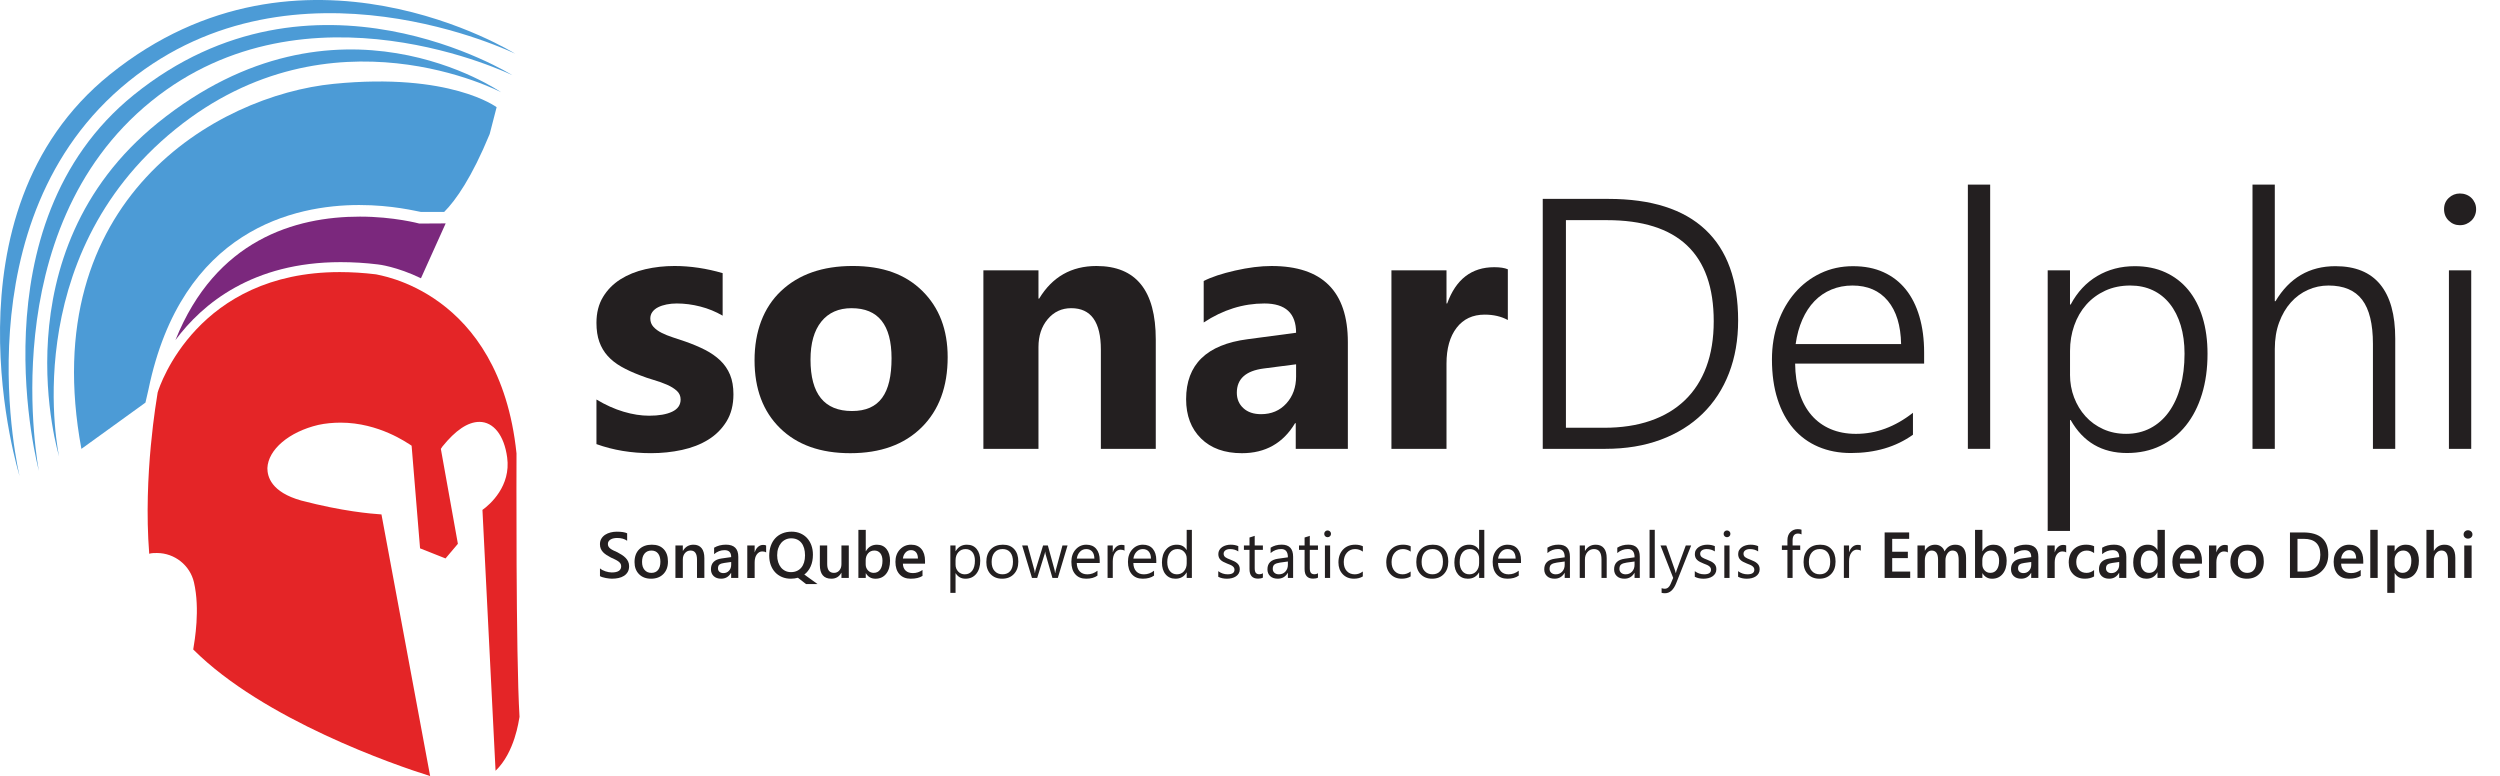 <?xml version="1.0" encoding="UTF-8"?><svg xmlns="http://www.w3.org/2000/svg" viewBox="0 0 1658.78 514.93"><defs><style>.c{isolation:isolate;}.d{fill:#4c9bd6;}.e{fill:#e42527;}.f{fill:#7b287d;}.g{fill:#231f20;}</style></defs><g id="a"><path class="e" d="M342.71,300.83c-11.3-108.5-92.7-118.3-93.2-118.8-8.2-1-16.4-1.5-24.1-1.5-94.2,0-119.3,74.8-120.8,79.9-.5,3.6-9.7,54.8-5.6,107,1.5-.5,3.6-.5,5.1-.5,11.8,0,22,8.2,24.6,19.5,4.1,17.9,.5,38.4-.5,44.5,46.6,46.6,134.1,76.8,157.2,84l-32.3-173.6c-7.2-.5-25.6-2-53.2-9.2-20-5.6-22.5-15.9-22.5-21.5,.5-12.3,14.3-24.1,33.8-28.7,4.6-1,9.7-1.5,14.8-1.5,25.6,0,44.5,13.8,45.6,14.3l1.5,1,5.6,68.1,16.9,6.7,8.2-9.7-11.3-63,1-1.5c8.7-10.8,16.9-16.4,24.6-16.4,9.2,0,16.4,8.7,18.4,23.6,2.6,18.9-11.3,31.2-16.4,34.8l8.7,173.1c12.8-12.3,15.4-33.3,15.9-35.8-2.5-41.1-2-169.1-2-174.8h0Z"/><path class="d" d="M238.31,136.03c22,0,37.9,4.1,41,4.6h15.4c7.7-7.7,18.4-23,30.2-51.7l4.6-17.8s-30.7-23.2-108.1-15.5c-77.8,7.7-198.1,76.8-167.4,242.2l42.5-30.7,2-8.7c22-106.5,97.3-122.4,139.8-122.4h0Z"/><path class="f" d="M278.21,148.33s-16.9-4.6-39.4-4.6c-43,0-95.7,15.4-122.4,81.9,17.9-24.1,51.2-51.7,109.6-51.7,8.2,0,16.4,.5,24.6,1.5,.5,0,12.8,1.5,28.7,9.2l16.4-36.4-17.5,.1Z"/><path class="d" d="M39.21,302.83S-2.19,167.83,104.81,81.43c118.9-96,227.7-20.2,227.7-20.2,0,0-112.5-59.4-216.1,24.5C10.31,171.63,39.21,302.83,39.21,302.83Z"/><path class="d" d="M25.81,312.43S-18.19,149.33,88.81,62.93c118.9-96,251.2-13,251.2-13,0,0-135.9-66.7-239.6,17.2C-5.69,153.03,25.81,312.43,25.81,312.43Z"/><path class="d" d="M13.01,315.93S-41.59,141.73,72.91,49.43c127.3-102.5,268.9-13.8,268.9-13.8,0,0-145.5-71.3-256.4,18.3C-28.19,145.73,13.01,315.93,13.01,315.93Z"/></g><g id="b"><g class="c"><path class="g" d="M398.09,382.27v-5.16c.46,.42,1.01,.8,1.65,1.14,.64,.34,1.32,.62,2.03,.85s1.43,.41,2.15,.54c.72,.13,1.38,.19,1.98,.19,2.11,0,3.67-.35,4.71-1.05s1.55-1.72,1.55-3.05c0-.72-.17-1.34-.52-1.86-.34-.53-.83-1.01-1.44-1.44-.62-.43-1.34-.85-2.18-1.25-.84-.4-1.73-.82-2.68-1.25-1.02-.55-1.98-1.1-2.86-1.66-.88-.56-1.65-1.18-2.31-1.86-.65-.68-1.17-1.45-1.54-2.31-.37-.86-.56-1.86-.56-3.01,0-1.42,.32-2.65,.96-3.7s1.48-1.91,2.53-2.59c1.05-.68,2.24-1.19,3.57-1.52s2.7-.5,4.08-.5c3.16,0,5.46,.36,6.91,1.07v4.95c-1.71-1.23-3.92-1.85-6.61-1.85-.74,0-1.48,.07-2.22,.21-.74,.14-1.4,.37-1.98,.69-.58,.32-1.06,.74-1.42,1.24-.37,.51-.55,1.12-.55,1.83,0,.67,.14,1.26,.42,1.75s.69,.94,1.23,1.35c.54,.41,1.2,.8,1.98,1.19,.78,.39,1.68,.8,2.71,1.25,1.05,.55,2.05,1.12,2.98,1.73s1.75,1.27,2.46,2c.71,.73,1.27,1.54,1.68,2.43,.41,.89,.62,1.91,.62,3.04,0,1.53-.31,2.82-.93,3.87s-1.45,1.91-2.5,2.57c-1.05,.66-2.25,1.14-3.61,1.43-1.36,.29-2.8,.44-4.32,.44-.51,0-1.13-.04-1.86-.12-.74-.08-1.49-.19-2.26-.34s-1.5-.33-2.19-.54c-.69-.21-1.24-.45-1.66-.72Z"/><path class="g" d="M431.97,383.98c-3.33,0-5.98-1.01-7.97-3.02-1.99-2.01-2.98-4.68-2.98-8.01,0-3.62,1.04-6.45,3.11-8.49,2.07-2.04,4.86-3.05,8.37-3.05s5.99,.99,7.88,2.97c1.88,1.98,2.82,4.72,2.82,8.23s-1.01,6.19-3.04,8.26c-2.03,2.07-4.76,3.11-8.18,3.11Zm.23-18.68c-1.91,0-3.42,.67-4.53,2-1.11,1.33-1.66,3.17-1.66,5.52s.56,4.04,1.68,5.34,2.62,1.95,4.51,1.95,3.4-.64,4.43-1.92,1.55-3.09,1.55-5.45-.52-4.2-1.55-5.5c-1.03-1.29-2.51-1.94-4.43-1.94Z"/><path class="g" d="M467.36,383.47h-4.89v-12.15c0-4.03-1.42-6.04-4.27-6.04-1.49,0-2.72,.56-3.69,1.67-.97,1.12-1.45,2.52-1.45,4.22v12.3h-4.91v-21.56h4.91v3.58h.08c1.61-2.72,3.94-4.08,6.99-4.08,2.34,0,4.13,.76,5.37,2.28,1.23,1.52,1.85,3.72,1.85,6.6v13.18Z"/><path class="g" d="M489.87,383.47h-4.74v-3.37h-.08c-1.49,2.58-3.67,3.87-6.55,3.87-2.12,0-3.78-.58-4.98-1.73-1.2-1.15-1.8-2.67-1.8-4.57,0-4.07,2.34-6.44,7.03-7.12l6.4-.91c0-3.07-1.46-4.61-4.38-4.61-2.57,0-4.89,.88-6.95,2.65v-4.27c2.27-1.35,4.9-2.02,7.88-2.02,5.45,0,8.17,2.68,8.17,8.04v14.02Zm-4.72-10.59l-4.53,.63c-1.4,.18-2.46,.52-3.17,1.02-.71,.5-1.06,1.37-1.06,2.62,0,.91,.33,1.66,.98,2.24,.65,.58,1.53,.87,2.62,.87,1.49,0,2.72-.52,3.7-1.57,.98-1.04,1.46-2.36,1.46-3.95v-1.87Z"/><path class="g" d="M508.34,366.57c-.59-.46-1.44-.69-2.55-.69-1.45,0-2.65,.65-3.62,1.96-.97,1.31-1.45,3.08-1.45,5.33v10.32h-4.89v-21.56h4.89v4.44h.08c.48-1.52,1.21-2.7,2.2-3.55,.99-.85,2.09-1.27,3.32-1.27,.88,0,1.56,.13,2.02,.4v4.63Z"/><path class="g" d="M524.78,383.98c-2.18,0-4.15-.37-5.92-1.12-1.77-.74-3.28-1.79-4.53-3.13s-2.22-2.94-2.91-4.81c-.69-1.87-1.03-3.93-1.03-6.19,0-2.41,.35-4.6,1.04-6.57,.69-1.96,1.68-3.64,2.97-5.03,1.28-1.39,2.85-2.46,4.69-3.22,1.84-.76,3.9-1.14,6.17-1.14,2.11,0,4.03,.37,5.77,1.12,1.74,.74,3.23,1.79,4.46,3.13,1.23,1.34,2.19,2.94,2.87,4.81,.68,1.87,1.02,3.92,1.02,6.17,0,2.98-.5,5.58-1.5,7.82-1,2.24-2.4,4.04-4.21,5.4l8.76,6.32h-7.62l-5.39-4.19c-.72,.2-1.46,.35-2.23,.46-.77,.11-1.58,.17-2.42,.17Zm.23-26.8c-1.38,0-2.64,.27-3.78,.81-1.14,.54-2.13,1.31-2.96,2.3-.83,.99-1.47,2.17-1.93,3.55-.46,1.38-.68,2.91-.68,4.59s.22,3.19,.66,4.57c.44,1.38,1.06,2.55,1.86,3.53,.8,.98,1.76,1.73,2.88,2.27,1.12,.54,2.37,.81,3.73,.81,1.45,0,2.74-.25,3.9-.76,1.15-.51,2.13-1.23,2.94-2.18s1.43-2.11,1.86-3.48,.65-2.94,.65-4.7-.21-3.4-.63-4.8c-.42-1.4-1.02-2.59-1.81-3.55-.79-.96-1.74-1.7-2.87-2.2-1.13-.5-2.4-.76-3.82-.76Z"/><path class="g" d="M563.19,383.47h-4.88v-3.41h-.08c-1.42,2.61-3.62,3.92-6.61,3.92-5.1,0-7.64-3.06-7.64-9.18v-12.89h4.88v12.38c0,3.88,1.5,5.81,4.48,5.81,1.45,0,2.64-.53,3.57-1.6,.93-1.07,1.4-2.46,1.4-4.19v-12.4h4.88v21.56Z"/><path class="g" d="M574.52,380.36h-.08v3.12h-4.89v-31.92h4.89v14.15h.08c1.67-2.86,4.11-4.29,7.33-4.29,2.72,0,4.85,.96,6.39,2.9,1.54,1.93,2.31,4.52,2.31,7.76,0,3.61-.86,6.5-2.59,8.66s-4.08,3.25-7.07,3.25c-2.81,0-4.93-1.21-6.36-3.62Zm-.13-8.57v2.67c0,1.57,.5,2.91,1.51,4,1,1.1,2.28,1.64,3.82,1.64,1.81,0,3.23-.71,4.26-2.12,1.03-1.41,1.55-3.38,1.55-5.91,0-2.12-.48-3.78-1.44-4.98s-2.26-1.8-3.91-1.8c-1.74,0-3.14,.62-4.2,1.85-1.06,1.24-1.59,2.78-1.59,4.63Z"/><path class="g" d="M613.78,374.02h-14.7c.06,1.99,.67,3.53,1.84,4.61s2.78,1.62,4.83,1.62c2.3,0,4.41-.69,6.34-2.06v3.94c-1.97,1.24-4.56,1.85-7.79,1.85s-5.66-.98-7.46-2.94c-1.8-1.96-2.71-4.71-2.71-8.26,0-3.35,.99-6.09,2.98-8.2s4.45-3.17,7.4-3.17,5.23,.95,6.84,2.84c1.61,1.89,2.42,4.53,2.42,7.9v1.87Zm-4.72-3.45c-.01-1.75-.43-3.12-1.24-4.1-.81-.97-1.94-1.46-3.37-1.46s-2.59,.51-3.57,1.54-1.58,2.37-1.8,4.02h9.98Z"/></g><g class="c"><path class="g" d="M634.1,380.36h-.08v13.03h-3.45v-31.48h3.45v3.79h.08c1.7-2.86,4.18-4.29,7.45-4.29,2.78,0,4.95,.96,6.51,2.9,1.56,1.93,2.34,4.52,2.34,7.76,0,3.61-.88,6.5-2.63,8.66-1.75,2.17-4.16,3.25-7.2,3.25-2.79,0-4.95-1.21-6.46-3.62Zm-.08-8.7v3.01c0,1.78,.58,3.3,1.74,4.54s2.63,1.86,4.41,1.86c2.09,0,3.73-.8,4.92-2.4,1.19-1.6,1.78-3.83,1.78-6.67,0-2.4-.55-4.28-1.66-5.64-1.11-1.36-2.61-2.04-4.51-2.04-2.01,0-3.62,.7-4.84,2.1-1.22,1.4-1.83,3.15-1.83,5.25Z"/><path class="g" d="M664.92,383.98c-3.19,0-5.73-1.01-7.63-3.02-1.9-2.01-2.85-4.68-2.85-8.01,0-3.62,.99-6.45,2.97-8.49,1.98-2.04,4.65-3.05,8.02-3.05s5.72,.99,7.53,2.97c1.8,1.98,2.71,4.72,2.71,8.23s-.97,6.19-2.92,8.26c-1.94,2.07-4.55,3.11-7.82,3.11Zm.25-19.67c-2.22,0-3.97,.75-5.26,2.26-1.29,1.51-1.94,3.59-1.94,6.24s.65,4.57,1.96,6.04,3.05,2.21,5.24,2.21,3.95-.72,5.15-2.17c1.2-1.45,1.8-3.5,1.8-6.17s-.6-4.77-1.8-6.23-2.92-2.19-5.15-2.19Z"/><path class="g" d="M708.34,361.91l-6.46,21.56h-3.58l-4.44-15.43c-.17-.59-.28-1.26-.34-2h-.08c-.04,.51-.19,1.16-.44,1.96l-4.82,15.48h-3.45l-6.53-21.56h3.62l4.46,16.21c.14,.49,.24,1.14,.29,1.94h.17c.04-.62,.17-1.28,.38-1.98l4.97-16.17h3.16l4.46,16.26c.14,.52,.25,1.17,.32,1.94h.17c.03-.55,.15-1.19,.36-1.94l4.38-16.26h3.41Z"/><path class="g" d="M729.67,373.56h-15.22c.06,2.4,.7,4.25,1.94,5.56,1.23,1.31,2.93,1.96,5.09,1.96,2.43,0,4.66-.8,6.7-2.4v3.24c-1.9,1.38-4.4,2.06-7.52,2.06s-5.44-.98-7.18-2.94-2.61-4.71-2.61-8.26c0-3.35,.95-6.09,2.85-8.2s4.26-3.17,7.08-3.17,5,.91,6.55,2.74c1.54,1.83,2.32,4.36,2.32,7.6v1.81Zm-3.54-2.93c-.01-1.99-.49-3.54-1.44-4.65-.95-1.11-2.26-1.66-3.95-1.66s-3.01,.58-4.15,1.75c-1.14,1.17-1.84,2.69-2.11,4.57h11.64Z"/><path class="g" d="M746.13,365.41c-.6-.46-1.47-.7-2.61-.7-1.47,0-2.71,.7-3.7,2.08-.99,1.39-1.48,3.28-1.48,5.68v10.99h-3.45v-21.56h3.45v4.44h.08c.49-1.52,1.24-2.7,2.25-3.55s2.14-1.27,3.39-1.27c.9,0,1.59,.1,2.06,.29v3.58Z"/><path class="g" d="M767.21,373.56h-15.22c.06,2.4,.7,4.25,1.94,5.56,1.23,1.31,2.93,1.96,5.09,1.96,2.43,0,4.66-.8,6.7-2.4v3.24c-1.9,1.38-4.4,2.06-7.52,2.06s-5.44-.98-7.18-2.94-2.61-4.71-2.61-8.26c0-3.35,.95-6.09,2.85-8.2s4.26-3.17,7.08-3.17,5,.91,6.55,2.74c1.54,1.83,2.32,4.36,2.32,7.6v1.81Zm-3.54-2.93c-.01-1.99-.49-3.54-1.44-4.65-.95-1.11-2.26-1.66-3.95-1.66s-3.01,.58-4.15,1.75c-1.14,1.17-1.84,2.69-2.11,4.57h11.64Z"/><path class="g" d="M790.84,383.47h-3.45v-3.66h-.08c-1.6,2.78-4.07,4.17-7.41,4.17-2.71,0-4.87-.96-6.5-2.89s-2.43-4.56-2.43-7.89c0-3.57,.9-6.42,2.69-8.57s4.19-3.22,7.18-3.22,5.12,1.17,6.46,3.5h.08v-13.35h3.45v31.92Zm-3.45-9.75v-3.18c0-1.74-.58-3.21-1.73-4.42s-2.61-1.81-4.38-1.81c-2.11,0-3.76,.77-4.97,2.32-1.21,1.54-1.81,3.68-1.81,6.4,0,2.48,.58,4.45,1.74,5.88,1.16,1.44,2.71,2.16,4.66,2.16s3.49-.69,4.69-2.08c1.2-1.39,1.8-3.14,1.8-5.26Z"/><path class="g" d="M808.33,382.69v-3.71c1.88,1.39,3.95,2.08,6.21,2.08,3.03,0,4.55-1.01,4.55-3.03,0-.58-.13-1.06-.39-1.46-.26-.4-.61-.75-1.05-1.06-.44-.31-.96-.59-1.56-.83-.6-.25-1.24-.5-1.93-.77-.96-.38-1.79-.76-2.52-1.15-.72-.39-1.33-.82-1.81-1.31-.48-.48-.85-1.03-1.09-1.65-.25-.62-.37-1.34-.37-2.17,0-1.01,.23-1.91,.69-2.68,.46-.78,1.08-1.43,1.85-1.96,.77-.53,1.65-.92,2.64-1.19,.99-.27,2.01-.4,3.06-.4,1.87,0,3.54,.32,5.01,.97v3.5c-1.59-1.04-3.41-1.56-5.47-1.56-.65,0-1.23,.07-1.75,.22-.52,.15-.97,.35-1.34,.62-.37,.27-.66,.59-.86,.96-.2,.37-.31,.78-.31,1.23,0,.56,.1,1.03,.31,1.41,.2,.38,.5,.72,.89,1.01,.39,.29,.87,.56,1.43,.8,.56,.24,1.2,.5,1.92,.78,.95,.37,1.81,.74,2.57,1.13,.76,.39,1.4,.82,1.94,1.31s.94,1.04,1.23,1.67c.29,.63,.43,1.38,.43,2.25,0,1.07-.24,1.99-.71,2.78-.47,.79-1.1,1.44-1.88,1.96-.79,.52-1.69,.91-2.72,1.16-1.02,.25-2.1,.38-3.22,.38-2.22,0-4.14-.43-5.77-1.28Z"/><path class="g" d="M837.94,383.26c-.81,.45-1.89,.67-3.22,.67-3.78,0-5.66-2.11-5.66-6.32v-12.76h-3.71v-2.95h3.71v-5.26l3.45-1.12v6.38h5.43v2.95h-5.43v12.15c0,1.45,.25,2.48,.74,3.09,.49,.62,1.31,.93,2.44,.93,.87,0,1.62-.24,2.25-.72v2.95Z"/><path class="g" d="M857.98,383.47h-3.45v-3.37h-.08c-1.5,2.58-3.71,3.87-6.63,3.87-2.15,0-3.83-.57-5.04-1.71-1.21-1.14-1.82-2.65-1.82-4.53,0-4.03,2.37-6.37,7.12-7.03l6.46-.91c0-3.66-1.48-5.5-4.44-5.5-2.6,0-4.94,.88-7.03,2.65v-3.54c2.12-1.35,4.56-2.02,7.33-2.02,5.07,0,7.6,2.68,7.6,8.04v14.02Zm-3.45-10.91l-5.2,.72c-1.6,.23-2.81,.62-3.62,1.19-.81,.57-1.22,1.58-1.22,3.02,0,1.05,.38,1.91,1.13,2.58,.75,.67,1.75,1,3,1,1.71,0,3.13-.6,4.24-1.8,1.12-1.2,1.67-2.72,1.67-4.56v-2.15Z"/><path class="g" d="M874.49,383.26c-.81,.45-1.89,.67-3.22,.67-3.78,0-5.66-2.11-5.66-6.32v-12.76h-3.71v-2.95h3.71v-5.26l3.45-1.12v6.38h5.43v2.95h-5.43v12.15c0,1.45,.25,2.48,.74,3.09,.49,.62,1.31,.93,2.44,.93,.87,0,1.62-.24,2.25-.72v2.95Z"/><path class="g" d="M880.87,356.44c-.62,0-1.14-.21-1.58-.63-.44-.42-.65-.96-.65-1.6s.22-1.18,.65-1.61c.43-.43,.96-.64,1.58-.64s1.17,.21,1.61,.64c.44,.43,.66,.96,.66,1.61s-.22,1.14-.66,1.58c-.44,.44-.98,.65-1.61,.65Zm1.68,27.04h-3.45v-21.56h3.45v21.56Z"/><path class="g" d="M904.24,382.48c-1.66,1-3.62,1.49-5.9,1.49-3.07,0-5.56-1-7.44-3s-2.83-4.59-2.83-7.78c0-3.55,1.02-6.4,3.05-8.56,2.04-2.16,4.75-3.23,8.15-3.23,1.89,0,3.56,.35,5.01,1.05v3.54c-1.6-1.12-3.31-1.68-5.14-1.68-2.2,0-4.01,.79-5.42,2.37-1.41,1.58-2.12,3.65-2.12,6.22s.66,4.52,1.99,5.98,3.11,2.19,5.34,2.19c1.88,0,3.65-.62,5.31-1.87v3.29Z"/><path class="g" d="M935.97,382.48c-1.66,1-3.62,1.49-5.9,1.49-3.07,0-5.56-1-7.44-3-1.89-2-2.83-4.59-2.83-7.78,0-3.55,1.02-6.4,3.05-8.56,2.04-2.16,4.75-3.23,8.15-3.23,1.9,0,3.57,.35,5.01,1.05v3.54c-1.6-1.12-3.31-1.68-5.14-1.68-2.2,0-4.01,.79-5.42,2.37s-2.12,3.65-2.12,6.22,.66,4.52,1.99,5.98c1.33,1.46,3.11,2.19,5.34,2.19,1.88,0,3.65-.62,5.31-1.87v3.29Z"/><path class="g" d="M950.21,383.98c-3.19,0-5.73-1.01-7.63-3.02-1.9-2.01-2.85-4.68-2.85-8.01,0-3.62,.99-6.45,2.97-8.49,1.98-2.04,4.65-3.05,8.02-3.05s5.72,.99,7.53,2.97,2.71,4.72,2.71,8.23-.97,6.19-2.92,8.26c-1.94,2.07-4.55,3.11-7.82,3.11Zm.25-19.67c-2.22,0-3.97,.75-5.26,2.26-1.29,1.51-1.94,3.59-1.94,6.24s.65,4.57,1.96,6.04c1.31,1.47,3.05,2.21,5.24,2.21s3.95-.72,5.15-2.17c1.2-1.45,1.8-3.5,1.8-6.17s-.6-4.77-1.8-6.23-2.92-2.19-5.15-2.19Z"/><path class="g" d="M984.86,383.47h-3.45v-3.66h-.08c-1.6,2.78-4.07,4.17-7.41,4.17-2.71,0-4.88-.96-6.5-2.89s-2.43-4.56-2.43-7.89c0-3.57,.9-6.42,2.7-8.57,1.8-2.15,4.19-3.22,7.18-3.22s5.12,1.17,6.46,3.5h.08v-13.35h3.45v31.92Zm-3.45-9.75v-3.18c0-1.74-.58-3.21-1.73-4.42-1.15-1.21-2.61-1.81-4.38-1.81-2.11,0-3.76,.77-4.97,2.32-1.21,1.54-1.81,3.68-1.81,6.4,0,2.48,.58,4.45,1.74,5.88,1.16,1.44,2.71,2.16,4.66,2.16s3.48-.69,4.68-2.08c1.2-1.39,1.8-3.14,1.8-5.26Z"/><path class="g" d="M1009.18,373.56h-15.22c.06,2.4,.7,4.25,1.94,5.56s2.93,1.96,5.1,1.96c2.43,0,4.66-.8,6.7-2.4v3.24c-1.89,1.38-4.4,2.06-7.52,2.06s-5.44-.98-7.18-2.94c-1.74-1.96-2.61-4.71-2.61-8.26,0-3.35,.95-6.09,2.85-8.2s4.26-3.17,7.09-3.17,5,.91,6.55,2.74c1.54,1.83,2.32,4.36,2.32,7.6v1.81Zm-3.54-2.93c-.01-1.99-.5-3.54-1.44-4.65-.95-1.11-2.26-1.66-3.95-1.66s-3.01,.58-4.15,1.75c-1.14,1.17-1.84,2.69-2.11,4.57h11.64Z"/><path class="g" d="M1041.65,383.47h-3.45v-3.37h-.08c-1.5,2.58-3.71,3.87-6.63,3.87-2.15,0-3.83-.57-5.04-1.71-1.21-1.14-1.82-2.65-1.82-4.53,0-4.03,2.37-6.37,7.12-7.03l6.46-.91c0-3.66-1.48-5.5-4.44-5.5-2.6,0-4.94,.88-7.03,2.65v-3.54c2.12-1.35,4.56-2.02,7.33-2.02,5.07,0,7.6,2.68,7.6,8.04v14.02Zm-3.45-10.91l-5.2,.72c-1.6,.23-2.81,.62-3.62,1.19s-1.22,1.58-1.22,3.02c0,1.05,.38,1.91,1.13,2.58s1.75,1,3,1c1.71,0,3.13-.6,4.24-1.8,1.12-1.2,1.67-2.72,1.67-4.56v-2.15Z"/><path class="g" d="M1066.06,383.47h-3.45v-12.3c0-4.58-1.67-6.86-5.01-6.86-1.73,0-3.15,.65-4.28,1.95s-1.7,2.94-1.7,4.92v12.3h-3.45v-21.56h3.45v3.58h.08c1.63-2.72,3.99-4.08,7.08-4.08,2.36,0,4.16,.76,5.41,2.28,1.25,1.52,1.87,3.72,1.87,6.6v13.18Z"/><path class="g" d="M1088,383.47h-3.45v-3.37h-.08c-1.5,2.58-3.71,3.87-6.63,3.87-2.15,0-3.83-.57-5.04-1.71-1.21-1.14-1.82-2.65-1.82-4.53,0-4.03,2.37-6.37,7.12-7.03l6.46-.91c0-3.66-1.48-5.5-4.44-5.5-2.6,0-4.94,.88-7.03,2.65v-3.54c2.12-1.35,4.56-2.02,7.33-2.02,5.07,0,7.6,2.68,7.6,8.04v14.02Zm-3.45-10.91l-5.2,.72c-1.6,.23-2.81,.62-3.62,1.19s-1.22,1.58-1.22,3.02c0,1.05,.38,1.91,1.13,2.58s1.75,1,3,1c1.71,0,3.13-.6,4.24-1.8,1.12-1.2,1.67-2.72,1.67-4.56v-2.15Z"/><path class="g" d="M1097.96,383.47h-3.45v-31.92h3.45v31.92Z"/><path class="g" d="M1122.11,361.91l-9.92,25.01c-1.77,4.46-4.25,6.7-7.45,6.7-.9,0-1.65-.09-2.25-.27v-3.09c.74,.25,1.42,.38,2.04,.38,1.74,0,3.05-1.04,3.92-3.12l1.73-4.08-8.42-21.52h3.83l5.83,16.59c.07,.21,.22,.76,.44,1.64h.13c.07-.34,.21-.87,.42-1.6l6.13-16.63h3.58Z"/><path class="g" d="M1124.51,382.69v-3.71c1.88,1.39,3.95,2.08,6.21,2.08,3.03,0,4.55-1.01,4.55-3.03,0-.58-.13-1.06-.39-1.46-.26-.4-.61-.75-1.05-1.06s-.96-.59-1.56-.83c-.6-.25-1.24-.5-1.93-.77-.96-.38-1.79-.76-2.52-1.15-.72-.39-1.33-.82-1.81-1.31-.48-.48-.85-1.03-1.09-1.65-.25-.62-.37-1.34-.37-2.17,0-1.01,.23-1.91,.7-2.68s1.08-1.43,1.85-1.96c.77-.53,1.65-.92,2.64-1.19,.99-.27,2.01-.4,3.06-.4,1.87,0,3.54,.32,5.01,.97v3.5c-1.59-1.04-3.41-1.56-5.47-1.56-.65,0-1.23,.07-1.75,.22-.52,.15-.96,.35-1.34,.62s-.66,.59-.86,.96c-.2,.37-.3,.78-.3,1.23,0,.56,.1,1.03,.3,1.41,.2,.38,.5,.72,.9,1.01,.39,.29,.87,.56,1.43,.8,.56,.24,1.2,.5,1.92,.78,.95,.37,1.81,.74,2.57,1.13,.76,.39,1.4,.82,1.94,1.31s.94,1.04,1.23,1.67c.29,.63,.43,1.38,.43,2.25,0,1.07-.24,1.99-.71,2.78-.47,.79-1.1,1.44-1.88,1.96-.79,.52-1.69,.91-2.72,1.16-1.02,.25-2.1,.38-3.22,.38-2.22,0-4.14-.43-5.77-1.28Z"/><path class="g" d="M1145.88,356.44c-.62,0-1.14-.21-1.58-.63s-.65-.96-.65-1.6,.22-1.18,.65-1.61c.44-.43,.96-.64,1.58-.64s1.17,.21,1.61,.64c.44,.43,.66,.96,.66,1.61s-.22,1.14-.66,1.58c-.44,.44-.98,.65-1.61,.65Zm1.68,27.04h-3.45v-21.56h3.45v21.56Z"/><path class="g" d="M1153.25,382.69v-3.71c1.88,1.39,3.95,2.08,6.21,2.08,3.03,0,4.55-1.01,4.55-3.03,0-.58-.13-1.06-.39-1.46-.26-.4-.61-.75-1.05-1.06s-.96-.59-1.56-.83c-.6-.25-1.24-.5-1.93-.77-.96-.38-1.79-.76-2.52-1.15-.72-.39-1.33-.82-1.81-1.31-.48-.48-.85-1.03-1.09-1.65-.25-.62-.37-1.34-.37-2.17,0-1.01,.23-1.91,.7-2.68s1.08-1.43,1.85-1.96c.77-.53,1.65-.92,2.64-1.19,.99-.27,2.01-.4,3.06-.4,1.87,0,3.54,.32,5.01,.97v3.5c-1.59-1.04-3.41-1.56-5.47-1.56-.65,0-1.23,.07-1.75,.22-.52,.15-.96,.35-1.34,.62s-.66,.59-.86,.96c-.2,.37-.3,.78-.3,1.23,0,.56,.1,1.03,.3,1.41,.2,.38,.5,.72,.9,1.01,.39,.29,.87,.56,1.43,.8,.56,.24,1.2,.5,1.92,.78,.95,.37,1.81,.74,2.57,1.13,.76,.39,1.4,.82,1.94,1.31s.94,1.04,1.23,1.67c.29,.63,.43,1.38,.43,2.25,0,1.07-.24,1.99-.71,2.78-.47,.79-1.1,1.44-1.88,1.96-.79,.52-1.69,.91-2.72,1.16-1.02,.25-2.1,.38-3.22,.38-2.22,0-4.14-.43-5.77-1.28Z"/><path class="g" d="M1195.32,354.59c-.67-.38-1.44-.57-2.29-.57-2.42,0-3.62,1.52-3.62,4.57v3.33h5.05v2.95h-5.05v18.61h-3.43v-18.61h-3.68v-2.95h3.68v-3.5c0-2.26,.65-4.05,1.96-5.36s2.93-1.97,4.88-1.97c1.05,0,1.89,.13,2.51,.38v3.12Z"/><path class="g" d="M1207.17,383.98c-3.19,0-5.73-1.01-7.63-3.02-1.9-2.01-2.85-4.68-2.85-8.01,0-3.62,.99-6.45,2.97-8.49,1.98-2.04,4.65-3.05,8.02-3.05s5.72,.99,7.53,2.97,2.71,4.72,2.71,8.23-.97,6.19-2.92,8.26c-1.94,2.07-4.55,3.11-7.82,3.11Zm.25-19.67c-2.22,0-3.97,.75-5.26,2.26-1.29,1.51-1.94,3.59-1.94,6.24s.65,4.57,1.96,6.04c1.31,1.47,3.05,2.21,5.24,2.21s3.95-.72,5.15-2.17c1.2-1.45,1.8-3.5,1.8-6.17s-.6-4.77-1.8-6.23-2.92-2.19-5.15-2.19Z"/><path class="g" d="M1234.67,365.41c-.6-.46-1.47-.7-2.61-.7-1.47,0-2.71,.7-3.7,2.08-.99,1.39-1.48,3.28-1.48,5.68v10.99h-3.45v-21.56h3.45v4.44h.08c.49-1.52,1.24-2.7,2.25-3.55s2.14-1.27,3.39-1.27c.9,0,1.59,.1,2.06,.29v3.58Z"/></g><g class="c"><path class="g" d="M1267.43,383.47h-16.95v-30.19h16.28v4.25h-11.26v8.55h10.38v4.23h-10.38v8.93h11.94v4.23Z"/><path class="g" d="M1304.49,383.47h-4.88v-11.75c0-2.26-.32-3.9-.96-4.91s-1.72-1.52-3.23-1.52c-1.28,0-2.36,.64-3.25,1.92s-1.34,2.81-1.34,4.59v11.67h-4.91v-12.15c0-4.01-1.42-6.02-4.25-6.02-1.32,0-2.4,.6-3.25,1.81-.85,1.21-1.27,2.77-1.27,4.7v11.67h-4.88v-21.56h4.88v3.41h.08c1.56-2.61,3.83-3.92,6.8-3.92,1.49,0,2.79,.41,3.91,1.23s1.88,1.9,2.29,3.23c1.6-2.98,3.99-4.46,7.16-4.46,4.75,0,7.12,2.93,7.12,8.78v13.29Z"/><path class="g" d="M1315.42,380.36h-.08v3.12h-4.88v-31.92h4.88v14.15h.08c1.67-2.86,4.11-4.29,7.33-4.29,2.72,0,4.85,.96,6.39,2.9,1.54,1.93,2.31,4.52,2.31,7.76,0,3.61-.86,6.5-2.59,8.66s-4.08,3.25-7.07,3.25c-2.81,0-4.93-1.21-6.36-3.62Zm-.13-8.57v2.67c0,1.57,.5,2.91,1.51,4,1,1.1,2.28,1.64,3.82,1.64,1.81,0,3.23-.71,4.26-2.12,1.03-1.41,1.55-3.38,1.55-5.91,0-2.12-.48-3.78-1.44-4.98-.96-1.2-2.26-1.8-3.91-1.8-1.74,0-3.14,.62-4.2,1.85-1.06,1.24-1.59,2.78-1.59,4.63Z"/><path class="g" d="M1352.47,383.47h-4.74v-3.37h-.08c-1.49,2.58-3.67,3.87-6.55,3.87-2.12,0-3.78-.58-4.98-1.73-1.2-1.15-1.8-2.67-1.8-4.57,0-4.07,2.34-6.44,7.03-7.12l6.4-.91c0-3.07-1.46-4.61-4.38-4.61-2.57,0-4.89,.88-6.95,2.65v-4.27c2.27-1.35,4.9-2.02,7.88-2.02,5.45,0,8.17,2.68,8.17,8.04v14.02Zm-4.72-10.59l-4.53,.63c-1.4,.18-2.46,.52-3.17,1.02-.71,.5-1.06,1.37-1.06,2.62,0,.91,.33,1.66,.98,2.24,.65,.58,1.53,.87,2.62,.87,1.49,0,2.72-.52,3.7-1.57,.98-1.04,1.46-2.36,1.46-3.95v-1.87Z"/><path class="g" d="M1370.94,366.57c-.59-.46-1.44-.69-2.55-.69-1.45,0-2.65,.65-3.62,1.96-.97,1.31-1.45,3.08-1.45,5.33v10.32h-4.89v-21.56h4.89v4.44h.08c.48-1.52,1.21-2.7,2.2-3.55s2.09-1.27,3.32-1.27c.88,0,1.56,.13,2.02,.4v4.63Z"/><path class="g" d="M1389.45,382.48c-1.73,1-3.77,1.49-6.13,1.49-3.2,0-5.78-1-7.75-3-1.97-2-2.95-4.59-2.95-7.78,0-3.55,1.06-6.4,3.17-8.56,2.11-2.16,4.94-3.23,8.48-3.23,1.96,0,3.7,.34,5.2,1.03v4.55c-1.5-1.12-3.1-1.68-4.8-1.68-2.06,0-3.75,.7-5.07,2.09-1.32,1.4-1.98,3.23-1.98,5.49s.62,3.99,1.86,5.29c1.24,1.29,2.91,1.94,5,1.94,1.75,0,3.41-.62,4.97-1.87v4.25Z"/><path class="g" d="M1410.84,383.47h-4.74v-3.37h-.08c-1.49,2.58-3.67,3.87-6.55,3.87-2.12,0-3.78-.58-4.98-1.73-1.2-1.15-1.8-2.67-1.8-4.57,0-4.07,2.34-6.44,7.03-7.12l6.4-.91c0-3.07-1.46-4.61-4.38-4.61-2.57,0-4.89,.88-6.95,2.65v-4.27c2.27-1.35,4.9-2.02,7.88-2.02,5.45,0,8.17,2.68,8.17,8.04v14.02Zm-4.72-10.59l-4.53,.63c-1.4,.18-2.46,.52-3.17,1.02-.71,.5-1.06,1.37-1.06,2.62,0,.91,.33,1.66,.98,2.24,.65,.58,1.53,.87,2.62,.87,1.49,0,2.72-.52,3.7-1.57,.98-1.04,1.46-2.36,1.46-3.95v-1.87Z"/><path class="g" d="M1436.4,383.47h-4.88v-3.66h-.08c-1.57,2.78-3.99,4.17-7.26,4.17-2.65,0-4.78-.96-6.37-2.89s-2.39-4.56-2.39-7.89c0-3.57,.88-6.42,2.64-8.57s4.11-3.22,7.04-3.22,5.02,1.17,6.34,3.5h.08v-13.35h4.88v31.92Zm-4.82-9.85v-2.82c0-1.53-.5-2.83-1.5-3.9-1-1.07-2.27-1.6-3.81-1.6-1.82,0-3.26,.68-4.31,2.04-1.05,1.36-1.57,3.25-1.57,5.66,0,2.19,.5,3.92,1.51,5.19,1,1.27,2.35,1.91,4.05,1.91s3.02-.61,4.06-1.84,1.56-2.78,1.56-4.64Z"/><path class="g" d="M1461.04,374.02h-14.7c.06,1.99,.67,3.53,1.84,4.61s2.78,1.62,4.83,1.62c2.3,0,4.41-.69,6.34-2.06v3.94c-1.97,1.24-4.56,1.85-7.79,1.85s-5.66-.98-7.46-2.94c-1.8-1.96-2.71-4.71-2.71-8.26,0-3.35,.99-6.09,2.98-8.2s4.45-3.17,7.4-3.17,5.23,.95,6.84,2.84c1.61,1.89,2.42,4.53,2.42,7.9v1.87Zm-4.72-3.45c-.01-1.75-.43-3.12-1.24-4.1-.81-.97-1.94-1.46-3.37-1.46s-2.59,.51-3.57,1.54-1.58,2.37-1.8,4.02h9.98Z"/><path class="g" d="M1478.2,366.57c-.59-.46-1.44-.69-2.55-.69-1.45,0-2.65,.65-3.62,1.96-.97,1.31-1.45,3.08-1.45,5.33v10.32h-4.89v-21.56h4.89v4.44h.08c.48-1.52,1.21-2.7,2.2-3.55s2.09-1.27,3.32-1.27c.88,0,1.56,.13,2.02,.4v4.63Z"/><path class="g" d="M1490.83,383.98c-3.33,0-5.98-1.01-7.97-3.02-1.99-2.01-2.98-4.68-2.98-8.01,0-3.62,1.04-6.45,3.11-8.49,2.07-2.04,4.86-3.05,8.37-3.05s5.99,.99,7.88,2.97,2.82,4.72,2.82,8.23-1.01,6.19-3.04,8.26c-2.03,2.07-4.76,3.11-8.18,3.11Zm.23-18.68c-1.91,0-3.42,.67-4.53,2-1.11,1.33-1.66,3.17-1.66,5.52s.56,4.04,1.68,5.34,2.62,1.95,4.51,1.95,3.4-.64,4.43-1.92c1.03-1.28,1.55-3.09,1.55-5.45s-.52-4.2-1.55-5.5c-1.03-1.29-2.51-1.94-4.43-1.94Z"/><path class="g" d="M1519.42,383.47v-30.19h8.72c11.13,0,16.7,4.91,16.7,14.72,0,4.66-1.54,8.4-4.63,11.23-3.09,2.83-7.23,4.24-12.42,4.24h-8.36Zm4.99-25.94v21.71h4c3.52,0,6.26-.97,8.22-2.91,1.96-1.94,2.94-4.67,2.94-8.21,0-7.06-3.66-10.59-10.97-10.59h-4.19Z"/><path class="g" d="M1568.06,374.02h-14.7c.06,1.99,.67,3.53,1.84,4.61s2.78,1.62,4.83,1.62c2.3,0,4.42-.69,6.34-2.06v3.94c-1.96,1.24-4.56,1.85-7.79,1.85s-5.66-.98-7.46-2.94c-1.8-1.96-2.71-4.71-2.71-8.26,0-3.35,.99-6.09,2.98-8.2s4.45-3.17,7.4-3.17,5.23,.95,6.84,2.84c1.61,1.89,2.42,4.53,2.42,7.9v1.87Zm-4.72-3.45c-.01-1.75-.43-3.12-1.24-4.1-.81-.97-1.94-1.46-3.37-1.46s-2.59,.51-3.57,1.54c-.98,1.02-1.58,2.37-1.8,4.02h9.98Z"/><path class="g" d="M1577.62,383.47h-4.91v-31.92h4.91v31.92Z"/><path class="g" d="M1588.95,380.29h-.08v13.1h-4.88v-31.48h4.88v3.79h.08c1.67-2.86,4.11-4.29,7.33-4.29,2.74,0,4.87,.96,6.4,2.88,1.53,1.92,2.29,4.51,2.29,7.75,0,3.59-.86,6.47-2.59,8.63-1.73,2.16-4.08,3.24-7.07,3.24-2.75,0-4.87-1.21-6.36-3.62Zm-.13-8.51v2.67c0,1.57,.5,2.91,1.5,4,1,1.1,2.28,1.64,3.82,1.64,1.81,0,3.23-.71,4.26-2.12,1.03-1.41,1.55-3.38,1.55-5.91,0-2.12-.48-3.78-1.44-4.98-.96-1.2-2.26-1.8-3.91-1.8-1.74,0-3.14,.62-4.2,1.85-1.06,1.24-1.59,2.78-1.59,4.63Z"/><path class="g" d="M1629.12,383.47h-4.88v-11.79c0-4.27-1.42-6.4-4.27-6.4-1.43,0-2.64,.62-3.62,1.85-.98,1.24-1.47,2.81-1.47,4.74v11.6h-4.91v-31.92h4.91v13.94h.08c1.63-2.72,3.96-4.08,6.99-4.08,4.79,0,7.18,2.93,7.18,8.78v13.29Z"/><path class="g" d="M1637.53,357.39c-.8,0-1.48-.26-2.05-.78s-.85-1.18-.85-1.98,.28-1.47,.85-2,1.25-.8,2.05-.8,1.53,.27,2.11,.8c.58,.53,.86,1.2,.86,2s-.29,1.41-.86,1.95c-.58,.54-1.28,.81-2.11,.81Zm2.42,26.09h-4.88v-21.56h4.88v21.56Z"/></g><g class="c"><path class="g" d="M395.75,294.69v-29.61c6.01,3.62,12.01,6.32,17.98,8.09,5.97,1.78,11.62,2.66,16.94,2.66,6.48,0,11.58-.88,15.32-2.66,3.74-1.77,5.61-4.47,5.61-8.09,0-2.31-.85-4.24-2.54-5.78-1.7-1.54-3.87-2.89-6.53-4.05-2.66-1.16-5.57-2.2-8.73-3.12-3.16-.92-6.21-1.97-9.14-3.12-4.7-1.77-8.85-3.68-12.43-5.72-3.58-2.04-6.59-4.41-9.02-7.11-2.43-2.7-4.28-5.82-5.55-9.37-1.27-3.54-1.91-7.75-1.91-12.61,0-6.63,1.45-12.33,4.34-17.12,2.89-4.78,6.75-8.69,11.56-11.74,4.82-3.04,10.33-5.28,16.54-6.71,6.21-1.43,12.66-2.14,19.37-2.14,5.24,0,10.56,.41,15.96,1.21,5.4,.81,10.72,1.99,15.96,3.53v28.22c-4.63-2.7-9.58-4.72-14.86-6.07-5.28-1.35-10.47-2.02-15.55-2.02-2.39,0-4.65,.21-6.77,.64-2.12,.42-3.99,1.04-5.61,1.85s-2.89,1.85-3.82,3.12c-.93,1.27-1.39,2.72-1.39,4.34,0,2.16,.69,4.01,2.08,5.55,1.39,1.54,3.2,2.87,5.44,3.99,2.24,1.12,4.72,2.12,7.46,3.01,2.74,.89,5.45,1.79,8.15,2.72,4.86,1.7,9.25,3.55,13.18,5.55,3.93,2.01,7.3,4.36,10.12,7.05,2.81,2.7,4.97,5.86,6.48,9.48,1.5,3.62,2.25,7.94,2.25,12.95,0,7.02-1.52,13.01-4.57,17.98-3.05,4.97-7.09,9.02-12.14,12.14-5.05,3.12-10.87,5.4-17.46,6.82s-13.44,2.14-20.53,2.14c-13.03,0-25.1-2.01-36.2-6.01Z"/><path class="g" d="M564.14,300.7c-19.74,0-35.25-5.53-46.55-16.6-11.3-11.06-16.94-26.08-16.94-45.05s5.86-34.91,17.58-45.97c11.72-11.06,27.56-16.6,47.53-16.6s35.08,5.53,46.26,16.6c11.18,11.06,16.77,25.69,16.77,43.89,0,19.66-5.76,35.2-17.29,46.61-11.53,11.41-27.31,17.12-47.36,17.12Zm.93-96.22c-8.64,0-15.34,2.97-20.12,8.91-4.78,5.94-7.17,14.34-7.17,25.21,0,22.75,9.17,34.12,27.52,34.12s26.25-11.68,26.25-35.04c0-22.13-8.83-33.19-26.48-33.19Z"/><path class="g" d="M766.87,297.81h-36.43v-65.81c0-18.35-6.55-27.52-19.66-27.52-6.32,0-11.53,2.43-15.61,7.29-4.09,4.86-6.13,11.03-6.13,18.5v67.54h-36.55v-118.43h36.55v18.74h.46c8.71-14.42,21.4-21.63,38.05-21.63,26.21,0,39.32,16.27,39.32,48.8v72.51Z"/><path class="g" d="M894.32,297.81h-34.58v-17h-.46c-7.94,13.26-19.7,19.89-35.27,19.89-11.49,0-20.53-3.26-27.12-9.77-6.59-6.51-9.89-15.21-9.89-26.08,0-22.98,13.61-36.24,40.82-39.78l32.15-4.28c0-12.95-7.02-19.43-21.05-19.43s-27.52,4.2-40.25,12.61v-27.52c5.09-2.62,12.05-4.93,20.88-6.94,8.83-2,16.87-3.01,24.11-3.01,33.77,0,50.66,16.85,50.66,50.54v70.78Zm-34.35-48.11v-7.98l-21.51,2.78c-11.87,1.54-17.81,6.9-17.81,16.08,0,4.16,1.45,7.58,4.34,10.24,2.89,2.66,6.8,3.99,11.74,3.99,6.86,0,12.45-2.37,16.77-7.11,4.32-4.74,6.48-10.74,6.48-17.98Z"/><path class="g" d="M1000.48,212.34c-4.39-2.39-9.52-3.58-15.38-3.58-7.94,0-14.15,2.91-18.62,8.73-4.47,5.82-6.71,13.74-6.71,23.77v56.55h-36.54v-118.43h36.54v21.97h.46c5.78-16.04,16.19-24.06,31.22-24.06,3.85,0,6.86,.46,9.02,1.39v33.65Z"/></g><g class="c"><path class="g" d="M1023.63,297.81V131.97h43.6c28.37,0,49.8,6.8,64.3,20.41,14.49,13.61,21.74,33.71,21.74,60.31,0,12.8-2.02,24.44-6.07,34.93-4.05,10.49-9.89,19.45-17.52,26.89-7.63,7.44-16.88,13.18-27.76,17.23-10.87,4.05-23.13,6.07-36.78,6.07h-41.52Zm15.38-151.73v137.74h25.44c11.41,0,21.61-1.54,30.59-4.63,8.98-3.08,16.6-7.61,22.84-13.59,6.25-5.97,11-13.36,14.28-22.15,3.28-8.79,4.92-18.89,4.92-30.3,0-44.72-23.63-67.08-70.89-67.08h-27.18Z"/><path class="g" d="M1191.09,241.26c.08,7.25,1.04,13.76,2.89,19.55,1.85,5.78,4.51,10.68,7.98,14.69,3.47,4.01,7.69,7.07,12.66,9.19,4.97,2.12,10.58,3.18,16.83,3.18,13.34,0,25.94-4.66,37.82-13.99v14.57c-11.33,8.09-25.06,12.14-41.17,12.14-7.94,0-15.15-1.39-21.63-4.16s-11.99-6.8-16.54-12.09c-4.55-5.28-8.06-11.78-10.52-19.49-2.47-7.71-3.7-16.5-3.7-26.37,0-8.87,1.35-17.08,4.05-24.63,2.7-7.55,6.44-14.09,11.22-19.6,4.78-5.51,10.45-9.83,17-12.95,6.55-3.12,13.72-4.68,21.51-4.68s14.38,1.33,20.24,3.99c5.86,2.66,10.77,6.46,14.75,11.39,3.97,4.94,7,10.95,9.08,18.04,2.08,7.09,3.12,15.04,3.12,23.82v7.4h-85.58Zm70.32-12.95c-.23-12.33-3.16-21.9-8.79-28.68-5.63-6.78-13.46-10.18-23.48-10.18-5.01,0-9.66,.89-13.94,2.66-4.28,1.77-8.04,4.34-11.28,7.69-3.24,3.35-5.92,7.44-8.04,12.26-2.12,4.82-3.61,10.24-4.45,16.25h69.97Z"/><path class="g" d="M1305.7,297.81V122.49h14.8v175.32h-14.8Z"/><path class="g" d="M1373.47,278.73v73.55h-14.8V179.38h14.8v22.67h.46c4.39-8.25,10.27-14.55,17.64-18.91,7.36-4.36,15.67-6.53,24.92-6.53,7.55,0,14.32,1.37,20.3,4.11,5.97,2.74,11.02,6.61,15.15,11.62,4.12,5.01,7.29,11.1,9.48,18.27,2.2,7.17,3.3,15.23,3.3,24.17,0,9.79-1.23,18.72-3.7,26.77-2.47,8.06-6.01,14.98-10.64,20.76s-10.24,10.27-16.83,13.47c-6.59,3.2-14.01,4.8-22.26,4.8-16.65,0-29.11-7.29-37.35-21.86h-.46Zm0-30.19c0,5.4,.91,10.47,2.72,15.21,1.81,4.74,4.34,8.91,7.58,12.49s7.15,6.42,11.74,8.5c4.59,2.08,9.66,3.12,15.21,3.12,5.94,0,11.29-1.25,16.08-3.76,4.78-2.5,8.85-6.07,12.2-10.7,3.35-4.63,5.94-10.21,7.75-16.77,1.81-6.55,2.72-13.88,2.72-21.97,0-6.94-.85-13.2-2.54-18.79-1.7-5.59-4.11-10.35-7.23-14.28-3.12-3.93-6.9-6.94-11.33-9.02-4.43-2.08-9.39-3.12-14.86-3.12-6.17,0-11.72,1.14-16.65,3.41-4.93,2.28-9.14,5.38-12.61,9.31-3.47,3.93-6.13,8.54-7.98,13.82-1.85,5.28-2.78,10.89-2.78,16.83v15.73Z"/><path class="g" d="M1574.47,297.81v-69.62c0-13.26-2.39-23.03-7.17-29.32-4.78-6.28-12.22-9.42-22.32-9.42-4.78,0-9.33,.96-13.65,2.89-4.32,1.93-8.09,4.7-11.33,8.33-3.24,3.62-5.82,8.04-7.75,13.24-1.93,5.2-2.89,11.08-2.89,17.64v66.27h-14.8V122.49h14.8v77.37h.46c9.25-15.5,22.51-23.25,39.78-23.25,13.18,0,23.09,4.05,29.72,12.14,6.63,8.1,9.95,20.05,9.95,35.85v73.21h-14.8Z"/><path class="g" d="M1632.18,149.43c-2.85,0-5.32-1-7.4-3.01-2.08-2-3.12-4.55-3.12-7.63s1.04-5.49,3.12-7.46c2.08-1.97,4.55-2.95,7.4-2.95,1.46,0,2.85,.25,4.16,.75,1.31,.5,2.45,1.21,3.41,2.14,.96,.92,1.73,2.02,2.31,3.3,.58,1.27,.87,2.68,.87,4.22s-.27,2.85-.81,4.16c-.54,1.31-1.31,2.45-2.31,3.41-1,.96-2.14,1.72-3.41,2.25-1.27,.54-2.68,.81-4.22,.81Zm-7.29,148.38v-118.43h14.8v118.43h-14.8Z"/></g></g></svg>